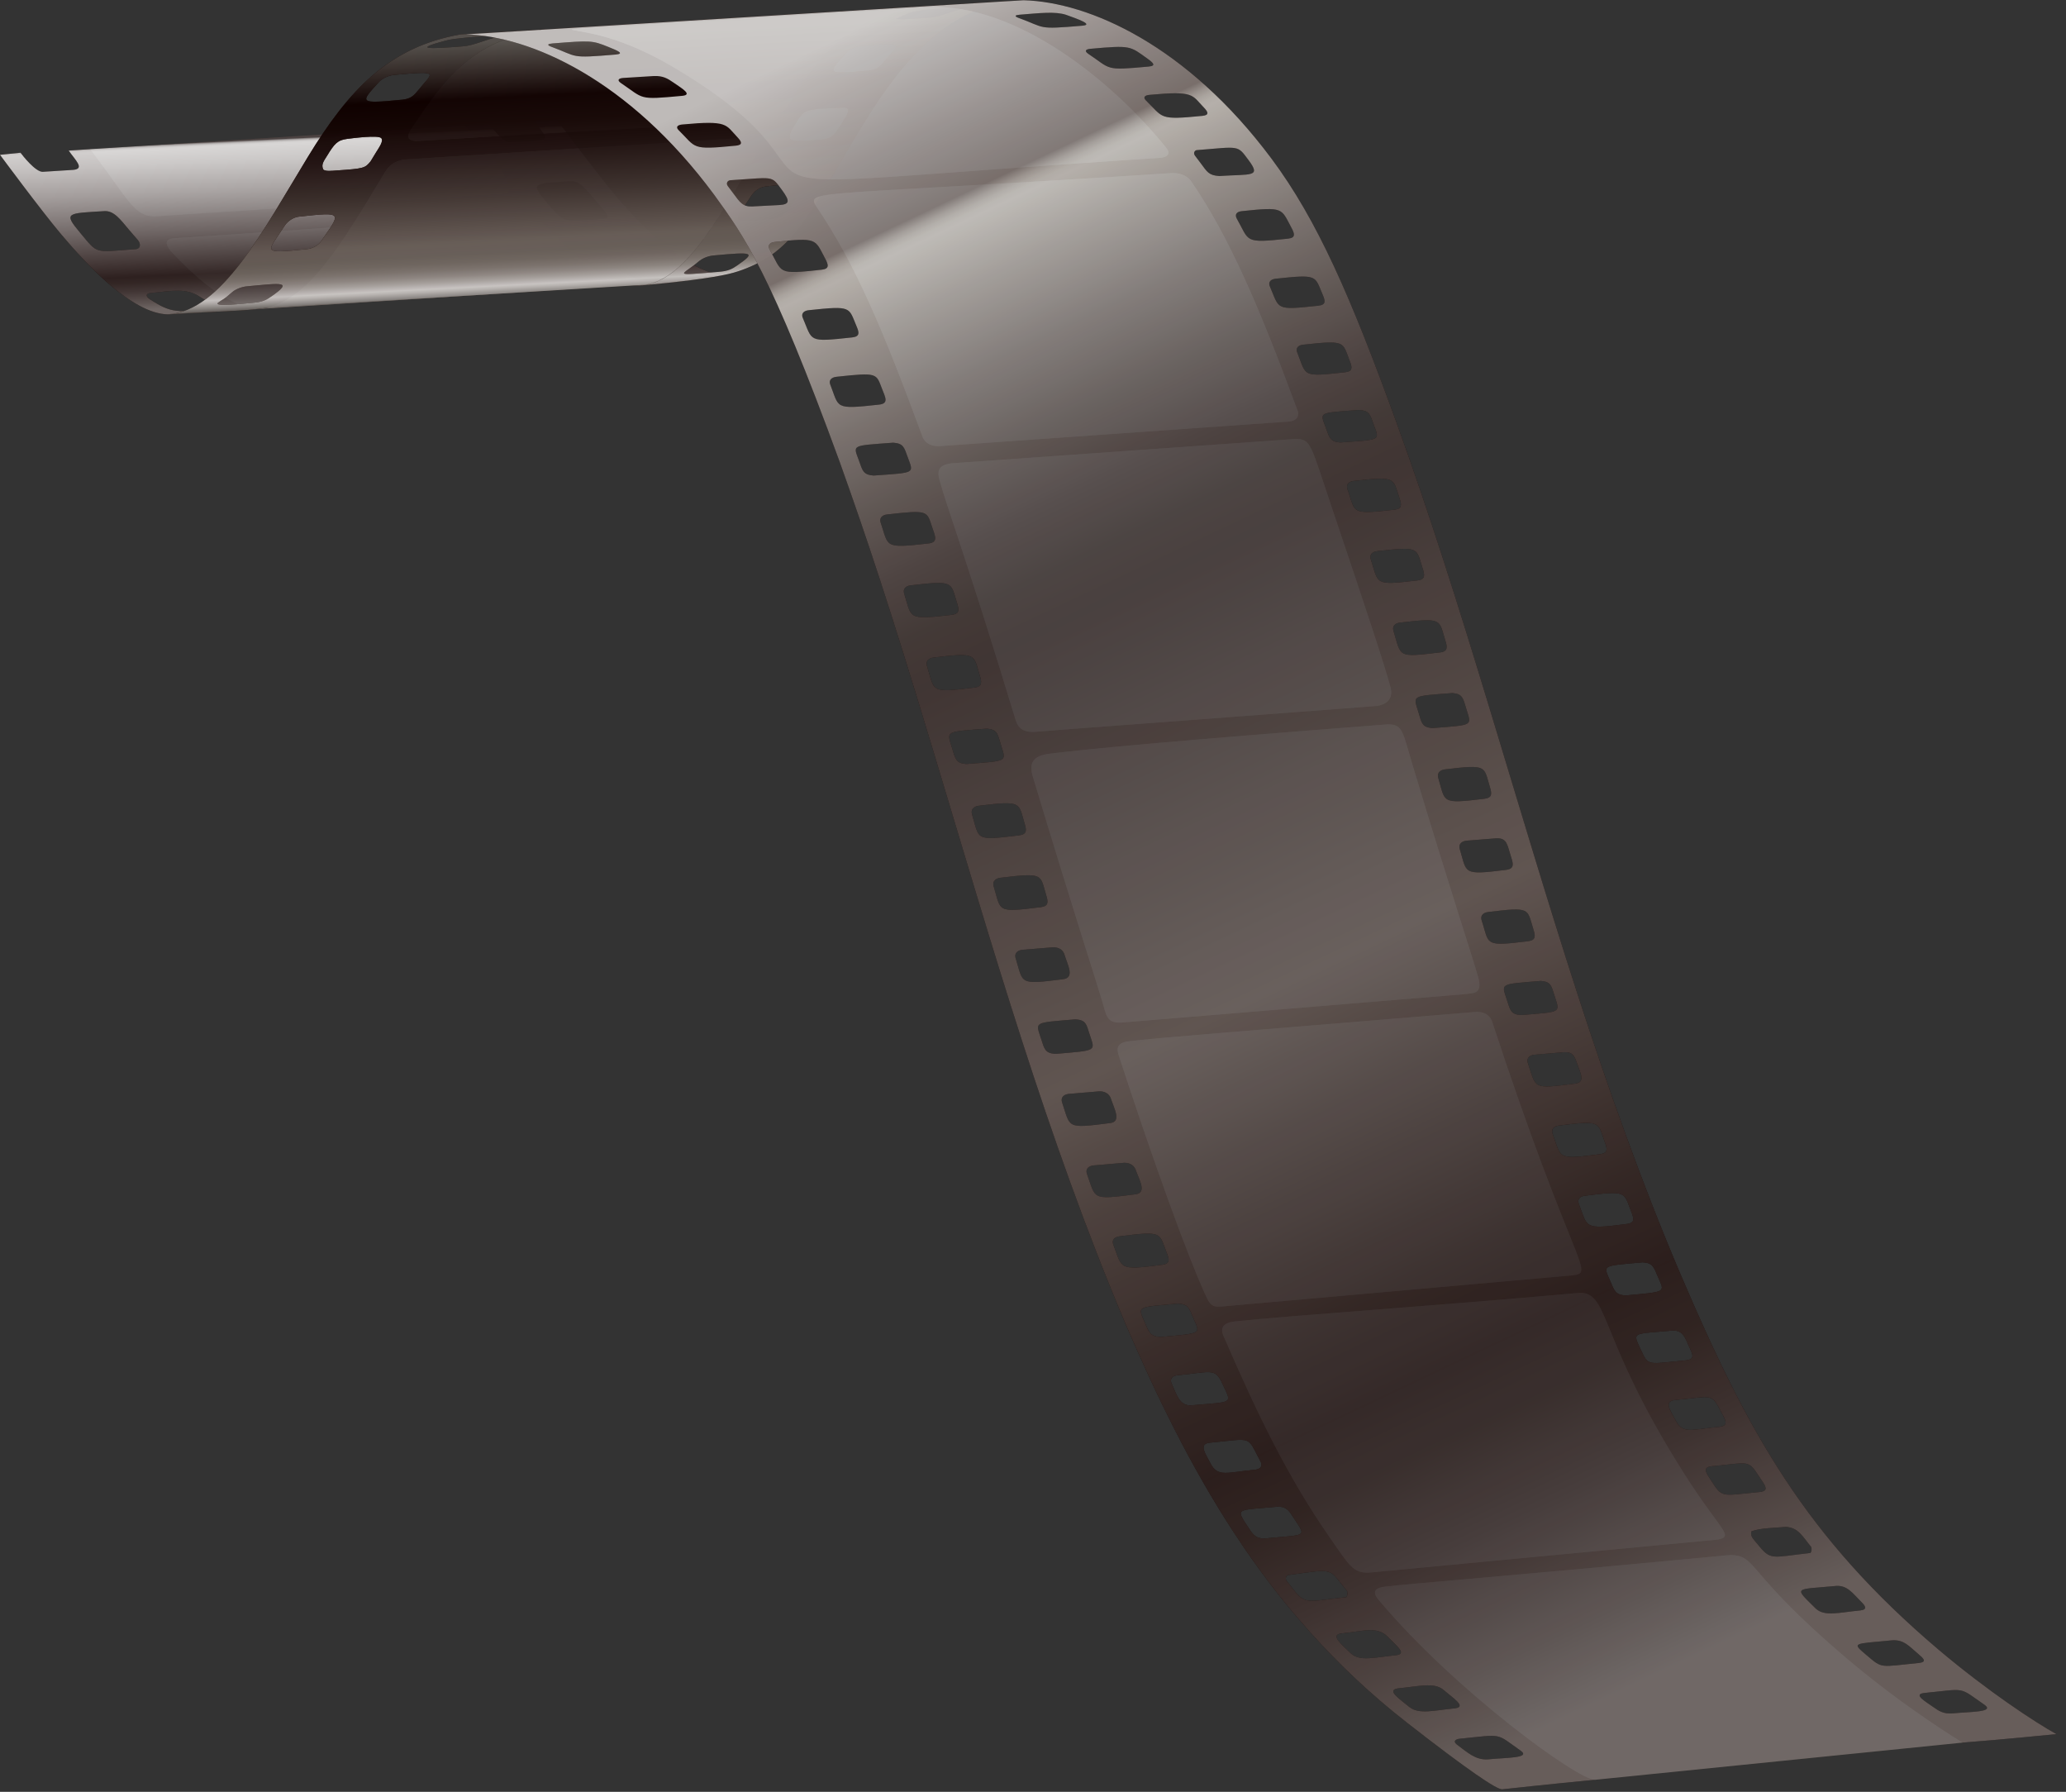 <?xml version="1.0" encoding="UTF-8"?> <svg xmlns="http://www.w3.org/2000/svg" width="143" height="124" viewBox="0 0 143 124" fill="none"><rect x="0" y="0" width="143" height="124" fill="#333333" stroke="none"/><path opacity="0.6" d="M6.209 10.324C6.235 10.324 6.329 10.436 6.48 10.635C8.874 13.799 9.263 14.937 10.655 14.978L34.909 13.414C36.438 13.143 32.211 8.732 32.163 8.688L6.209 10.324Z" fill="#41342A"></path><path opacity="0.9" d="M42.747 13.702C41.369 12.079 38.539 8.287 38.539 8.287L37.003 8.359C37.117 8.513 37.244 8.719 37.52 9.095C37.761 9.422 37.863 9.659 37.338 9.711L35.247 9.843C34.824 9.87 34.009 8.778 33.836 8.568L32.162 8.688C32.21 8.732 36.437 13.143 34.908 13.414L10.654 14.978C9.262 14.937 8.873 13.799 6.479 10.635C6.328 10.435 6.235 10.324 6.208 10.324L4.752 10.42C5.235 11.106 5.88 11.677 5.08 11.757L2.949 11.892C2.45 11.895 1.55 10.752 1.42 10.568L0 10.715C0 10.715 2.842 14.559 4.214 16.192C5.854 18.142 9.082 21.708 11.628 21.758C11.628 21.758 12.828 21.684 14.225 21.609C15.776 21.525 17.581 21.434 18.498 21.301L17.835 21.345C15.739 21.305 13.239 18.891 11.808 17.359C11.411 16.871 11.453 16.58 11.933 16.495C43.771 14.427 34.516 14.015 40.834 18.427C41.681 19.018 42.9 19.744 44.255 19.771C48.328 19.416 50.154 19.022 50.154 19.022C47.723 18.964 44.402 15.65 42.747 13.702ZM9.393 17.243C6.475 17.449 6.821 17.625 5.546 16.109H5.547C4.365 14.702 4.632 14.768 7.229 14.61C7.89 14.57 8.341 15.2 8.918 15.887H8.917C9.125 16.134 9.333 16.377 9.548 16.62C9.72 16.826 9.782 17.203 9.393 17.243ZM13.737 20.479C14.891 21.226 15.705 21.323 14.973 21.382C12.201 21.605 11.914 21.707 10.364 20.702C10.059 20.489 10.086 20.309 10.43 20.272C12.015 20.106 12.894 19.962 13.737 20.479ZM41.821 15.13C38.992 15.33 39.133 15.529 37.851 14.018C36.666 12.621 36.922 12.715 39.482 12.536C40.13 12.491 40.587 13.128 41.158 13.801C41.365 14.045 41.575 14.287 41.788 14.527C42.044 14.849 42.168 15.12 41.821 15.13ZM47.221 19.239C44.65 19.446 44.265 19.591 42.665 18.565C42.359 18.354 42.381 18.176 42.719 18.14C46.005 17.795 45.33 18.153 46.977 18.898C47.435 19.105 47.779 19.194 47.221 19.239Z" fill="#160600"></path><path opacity="0.6" d="M40.835 18.427C34.516 14.015 43.771 14.427 11.934 16.495C11.454 16.58 11.411 16.87 11.809 17.359C13.24 18.891 15.741 21.305 17.836 21.345L18.499 21.301C18.182 21.347 17.754 21.387 17.272 21.425H17.277L43.77 19.731C42.612 19.57 41.58 18.947 40.835 18.427Z" fill="#41342A"></path><path opacity="0.6" d="M43.67 19.123C43.686 19.13 43.702 19.136 43.718 19.142L43.67 19.123Z" fill="#41342A"></path><path opacity="0.8" d="M50.154 19.022C47.723 18.964 44.403 15.65 42.747 13.702C41.369 12.079 38.539 8.287 38.539 8.287L37.003 8.359C37.117 8.513 37.244 8.719 37.52 9.095C37.761 9.422 37.863 9.659 37.338 9.711L35.247 9.843C34.824 9.87 34.009 8.778 33.836 8.568L32.162 8.688L6.208 10.323L4.752 10.419C5.235 11.105 5.88 11.676 5.08 11.756L2.949 11.891C2.45 11.894 1.55 10.751 1.42 10.567L0 10.714C0 10.714 2.842 14.558 4.214 16.191C5.854 18.141 9.082 21.707 11.628 21.757C11.628 21.757 12.828 21.683 14.225 21.608C15.24 21.553 16.359 21.495 17.271 21.424C17.272 21.424 17.276 21.424 17.276 21.424L43.769 19.73C43.929 19.752 44.09 19.767 44.254 19.77C48.328 19.417 50.154 19.022 50.154 19.022ZM42.719 18.141C46.005 17.796 45.33 18.154 46.977 18.899C47.435 19.106 47.779 19.195 47.221 19.24C44.65 19.447 44.265 19.592 42.665 18.566C42.359 18.355 42.381 18.176 42.719 18.141ZM39.482 12.537C40.13 12.492 40.587 13.129 41.158 13.802C41.365 14.046 41.575 14.288 41.788 14.528C42.045 14.849 42.168 15.12 41.821 15.13C38.992 15.33 39.133 15.529 37.851 14.018C36.667 12.621 36.922 12.716 39.482 12.537ZM9.393 17.243C6.475 17.449 6.821 17.625 5.546 16.109H5.547C4.365 14.702 4.632 14.768 7.229 14.61C7.89 14.57 8.341 15.2 8.918 15.887H8.917C9.125 16.134 9.333 16.377 9.548 16.62C9.72 16.826 9.782 17.203 9.393 17.243ZM14.973 21.383C12.201 21.606 11.914 21.708 10.364 20.703C10.059 20.49 10.086 20.31 10.43 20.273C12.015 20.106 12.894 19.962 13.737 20.479C14.891 21.226 15.705 21.324 14.973 21.383ZM41.468 18.841C41.439 18.824 41.414 18.807 41.386 18.789C41.413 18.807 41.44 18.824 41.468 18.841Z" fill="url(#paint0_linear_3520_150)"></path><path opacity="0.9" d="M31.898 2.378C26.924 3.243 24.137 6.223 21.32 10.844C18.182 15.992 15.36 21.52 11.656 21.746C13.439 21.627 15.208 21.577 16.839 21.475C17.207 21.452 18.4 21.317 18.496 21.3C21.345 20.624 23.501 17.18 26.657 11.897C26.948 11.41 27.399 11.121 27.997 11.039L52.267 9.493C52.591 9.53 52.958 9.571 52.691 10.121C49.818 14.874 47.464 19.595 44.326 19.752C44.326 19.752 45.868 19.639 47.809 19.39C50.318 19.069 50.956 18.844 51.66 18.567C55.295 17.136 56.239 14.27 59.869 8.405C62.53 4.106 65.739 0.319 70.69 0.015C46.251 1.514 31.898 2.378 31.898 2.378ZM30.753 2.836C30.864 2.806 30.975 2.779 31.087 2.753C31.733 2.615 35.491 2.308 34.465 2.546C33.604 2.741 32.824 3.148 32.024 3.21C29.795 3.384 28.516 3.433 30.753 2.836ZM18.762 20.527C18.451 20.743 18.185 20.901 17.512 20.955C16.95 21.001 14.661 21.267 15.115 20.933C15.539 20.621 15.367 20.832 16.091 20.199C16.337 19.998 16.729 19.847 17.09 19.813C19.521 19.588 20.319 19.446 18.762 20.527ZM22.231 16.687C22.007 16.989 21.633 17.2 21.256 17.239C17.906 17.584 18.542 17.449 19.718 15.598C19.944 15.271 20.329 15.033 20.699 14.993C23.817 14.653 23.598 14.694 22.231 16.687ZM26.02 10.557C25.904 10.746 25.787 10.94 25.649 11.168C25.262 11.629 25.227 11.67 23.245 11.8C23.05 11.813 22.485 11.888 22.369 11.716C22.211 11.381 22.429 11.117 22.635 10.785C23.146 9.947 23.352 9.697 24.031 9.61C24.458 9.555 26.15 9.332 26.381 9.552C26.583 9.743 26.223 10.224 26.02 10.557ZM27.855 6.897C24.793 7.188 24.907 7.133 26.248 5.655C26.494 5.404 26.902 5.219 27.289 5.183C30.56 4.879 29.938 5.013 28.968 6.22C28.683 6.574 28.448 6.84 27.855 6.897ZM28.778 9.767C27.795 9.662 28.416 9.015 28.992 8.159C31.119 4.997 33.343 2.493 37.503 2.238L63.488 0.646C59.767 0.873 57.589 2.882 55.621 5.589C53.027 9.154 57.717 7.934 28.778 9.767ZM51.002 18.387C50.689 18.602 50.422 18.758 49.762 18.811C46.315 19.092 47.235 19.065 48.396 18.06C48.583 17.909 48.954 17.718 49.384 17.678C52.099 17.428 52.384 17.438 51.002 18.387ZM54.481 14.581C54.256 14.88 53.886 15.089 53.516 15.128C50.22 15.469 50.855 15.333 52.035 13.5C52.261 13.175 52.642 12.94 53.005 12.901C56.023 12.573 55.878 12.568 54.481 14.581ZM58.291 8.496L58.284 8.507C57.568 9.665 57.508 9.655 55.932 9.725C55.647 9.738 54.83 9.83 54.698 9.616C54.558 9.361 54.765 9.054 54.972 8.718C55.688 7.56 55.467 7.562 58.366 7.45C58.528 7.444 58.599 7.462 58.652 7.511C58.839 7.682 58.493 8.169 58.291 8.496ZM61.241 4.21C60.955 4.562 60.718 4.825 60.139 4.88C57.135 5.166 57.274 5.105 58.52 3.722C58.542 3.697 58.565 3.672 58.588 3.647C58.886 3.345 59.316 3.208 59.618 3.18C62.83 2.883 62.215 3.012 61.241 4.21ZM64.318 1.226C61.216 1.469 61.307 1.249 63.436 0.771C64.076 0.635 67.787 0.329 66.749 0.568C65.9 0.758 65.098 1.165 64.318 1.226Z" fill="#160600"></path><path opacity="0.6" d="M28.778 9.767C57.717 7.934 53.028 9.154 55.621 5.588C57.589 2.882 59.767 0.873 63.488 0.645L37.357 2.257C33.295 2.564 31.092 5.036 28.992 8.158C28.416 9.015 27.794 9.662 28.778 9.767Z" fill="#41342A"></path><path opacity="0.6" d="M61.996 1.297C62.34 1.141 62.649 1.005 62.897 0.897C62.075 1.1 61.732 1.241 61.996 1.297Z" fill="#41342A"></path><path opacity="0.6" d="M52.693 10.122C52.959 9.572 52.592 9.53 52.269 9.494L27.999 11.04C27.4 11.123 26.95 11.411 26.659 11.898C23.503 17.181 21.346 20.625 18.498 21.301C18.487 21.303 18.458 21.307 18.422 21.311L44.636 19.709C47.62 19.27 49.916 14.718 52.693 10.122Z" fill="#41342A"></path><path opacity="0.6" d="M45.301 19.669L45.442 19.66C45.442 19.66 45.451 19.656 45.456 19.654C45.403 19.659 45.35 19.665 45.301 19.669Z" fill="#41342A"></path><path opacity="0.9" d="M31.898 2.378C26.924 3.243 24.137 6.223 21.32 10.844C18.182 15.992 15.36 21.52 11.656 21.746C13.439 21.627 15.208 21.577 16.839 21.475C17.207 21.452 18.4 21.317 18.496 21.3C18.485 21.302 18.456 21.306 18.42 21.31L44.634 19.708C47.619 19.269 49.914 14.716 52.691 10.12C49.818 14.873 47.464 19.594 44.326 19.751C44.326 19.751 44.697 19.723 45.299 19.667L45.439 19.658C45.439 19.658 45.448 19.654 45.453 19.652C46.071 19.593 46.892 19.506 47.809 19.389C50.318 19.068 50.956 18.843 51.66 18.566C55.295 17.135 56.239 14.269 59.869 8.404C62.53 4.105 65.739 0.318 70.69 0.014C46.251 1.514 31.898 2.378 31.898 2.378ZM63.488 0.646L37.357 2.258C33.295 2.565 31.092 5.037 28.992 8.159C31.119 4.997 33.343 2.493 37.503 2.238L63.488 0.646ZM62.035 1.154C61.961 1.187 61.918 1.215 61.91 1.239C61.918 1.215 61.962 1.187 62.035 1.154ZM62.895 0.898C62.692 0.948 62.519 0.994 62.376 1.037C62.518 0.994 62.692 0.948 62.895 0.898ZM62.368 1.039C62.228 1.081 62.119 1.118 62.042 1.151C62.119 1.118 62.229 1.08 62.368 1.039ZM30.753 2.836C30.864 2.806 30.975 2.779 31.087 2.753C31.733 2.615 35.491 2.308 34.465 2.546C33.604 2.741 32.824 3.148 32.024 3.21C29.795 3.384 28.516 3.433 30.753 2.836ZM26.247 5.655C26.493 5.404 26.901 5.219 27.288 5.183C30.559 4.879 29.937 5.013 28.967 6.22C28.683 6.573 28.448 6.84 27.854 6.897C24.792 7.188 24.907 7.133 26.247 5.655ZM22.636 10.785C23.148 9.947 23.354 9.697 24.032 9.61C24.459 9.555 26.151 9.332 26.382 9.552C26.583 9.744 26.224 10.225 26.021 10.557C25.905 10.746 25.788 10.94 25.65 11.168C25.263 11.629 25.228 11.67 23.246 11.8C23.051 11.813 22.486 11.888 22.37 11.716C22.212 11.381 22.43 11.117 22.636 10.785ZM19.718 15.598C19.944 15.271 20.329 15.033 20.699 14.993C23.818 14.654 23.599 14.694 22.232 16.687C22.008 16.989 21.634 17.2 21.257 17.239C17.905 17.585 18.541 17.449 19.718 15.598ZM17.512 20.955C16.95 21.001 14.661 21.267 15.115 20.933C15.539 20.621 15.367 20.832 16.091 20.199C16.337 19.998 16.729 19.847 17.09 19.813C19.522 19.588 20.32 19.445 18.763 20.526C18.451 20.743 18.185 20.9 17.512 20.955ZM51.002 18.387C50.689 18.602 50.422 18.758 49.762 18.811C46.315 19.092 47.235 19.065 48.396 18.06C48.583 17.909 48.954 17.718 49.384 17.678C52.099 17.428 52.384 17.438 51.002 18.387ZM54.481 14.581C54.256 14.88 53.886 15.089 53.516 15.128C50.22 15.469 50.855 15.333 52.035 13.5C52.261 13.175 52.642 12.94 53.005 12.901C56.023 12.573 55.878 12.568 54.481 14.581ZM58.291 8.496L58.284 8.507C57.568 9.665 57.508 9.655 55.932 9.725C55.647 9.738 54.83 9.83 54.698 9.616C54.558 9.361 54.765 9.054 54.972 8.718C55.688 7.56 55.467 7.562 58.366 7.45C58.528 7.444 58.599 7.462 58.652 7.511C58.839 7.682 58.493 8.169 58.291 8.496ZM61.241 4.21C60.955 4.562 60.718 4.825 60.139 4.88C57.135 5.166 57.274 5.105 58.52 3.722C58.542 3.697 58.565 3.672 58.588 3.647C58.886 3.345 59.316 3.208 59.618 3.18C62.83 2.883 62.215 3.012 61.241 4.21ZM64.318 1.226C62.618 1.359 61.882 1.352 61.91 1.241C61.904 1.264 61.93 1.284 61.995 1.298C62.339 1.142 62.648 1.006 62.896 0.898C63.059 0.858 63.236 0.816 63.436 0.771C64.076 0.635 67.787 0.329 66.749 0.568C65.9 0.758 65.098 1.165 64.318 1.226Z" fill="url(#paint1_linear_3520_150)"></path><path opacity="0.9" d="M88.008 10.978L88.278 10.961L88.008 10.978Z" fill="#160600"></path><path opacity="0.9" d="M31.988 2.395L32.263 2.378L31.988 2.395Z" fill="#160600"></path><path opacity="0.9" d="M70.85 0.016L71.12 0L70.85 0.016Z" fill="#160600"></path><path opacity="0.9" d="M134.174 114.153C125.024 106.395 121.021 99.202 116.332 88.211C113.629 81.872 111.308 75.316 109.188 68.79C107.045 62.192 105.134 55.712 103.074 48.928C101.046 42.25 98.974 35.609 96.666 29.258C93.496 20.538 91.186 15.243 88.008 10.979C82.17 3.149 75.398 0.14 70.85 0.017C70.85 0.017 32.114 2.388 32.264 2.379C36.68 2.503 43.503 5.448 49.426 13.471C51.529 16.377 53.352 18.896 58.125 31.979C60.009 37.263 61.53 41.812 64.573 51.883C66.63 58.69 68.567 65.292 70.727 71.981C72.861 78.587 75.189 85.201 77.893 91.592H77.892C77.895 91.599 77.899 91.607 77.902 91.614C77.905 91.621 77.907 91.628 77.91 91.634H77.911C82.093 101.311 87.316 111.365 97.393 119.219C101.646 122.533 103.588 123.839 103.973 123.825C104.001 123.822 107.485 123.439 110.397 123.166C109.188 123.153 100.782 117.05 95.511 110.818C95.309 110.573 94.701 109.94 95.856 109.801C97.866 109.56 103.748 109.132 119.775 107.608C121.692 107.682 120.682 108.706 127.826 114.773C131.898 118.228 135.837 120.592 135.837 120.592C136.524 120.539 138.59 120.377 142.336 120.004C140.936 119.233 137.576 117.034 134.174 114.153ZM119.293 98.016C119.494 98.394 119.549 98.667 119.048 98.734C117.115 98.912 116.499 99.269 115.996 98.32C115.618 97.606 115.146 96.987 115.901 96.888C118.741 96.628 118.393 96.32 119.293 98.016ZM116.979 93.336C117.185 93.774 117.286 94.063 116.728 94.136C113.952 94.388 114.12 94.578 113.548 93.353C112.992 92.159 112.967 92.329 115.766 92.077C116.522 92.04 116.646 92.626 116.979 93.336ZM114.751 88.352C115.222 89.455 115.413 89.376 112.518 89.648C111.814 89.605 111.747 89.336 111.452 88.646C110.979 87.534 110.792 87.615 113.705 87.357C114.4 87.402 114.458 87.666 114.751 88.352ZM112.914 83.87C113.09 84.316 113.177 84.624 112.617 84.697C109.554 85.098 109.926 84.969 109.269 83.279C109.178 82.997 109.342 82.793 109.696 82.748C112.667 82.366 112.372 82.495 112.914 83.87ZM65.843 32.064L89.673 30.377C90.757 30.385 90.692 30.702 92.188 35.14C94.659 42.471 95.829 46.01 96.243 47.555C96.489 48.473 95.815 48.77 95.325 48.851C80.236 50.006 74.038 50.443 71.721 50.638C70.694 50.725 70.409 50.287 70.236 49.623C66.972 38.874 65.465 34.878 65.011 33.152C64.792 32.322 65.279 32.15 65.843 32.064ZM63.877 30.286C61.198 23.02 59.245 18.293 56.44 14.191C55.88 13.142 56.785 13.559 81.173 11.974C81.715 11.976 82.122 12.148 82.417 12.498C85.14 16.456 87.219 21.405 89.834 28.465C89.966 29.026 89.458 29.144 89.234 29.169L64.974 30.877C64.435 30.873 64.077 30.68 63.877 30.286ZM72.662 52.155C75.481 51.811 81.204 51.269 96.064 50.126C97.117 50.134 97.066 50.604 97.806 53.056C100.549 62.149 101.858 66.017 102.312 67.62C102.661 68.854 101.901 68.71 101.399 68.795L77.578 70.766C77.03 70.767 76.687 70.689 76.477 69.936C75.997 68.212 74.507 63.767 71.493 53.756C71.203 52.794 71.496 52.298 72.662 52.155ZM78.099 72.065C80.056 71.815 85.397 71.42 102.197 70.023C102.721 70.022 103.067 70.22 103.254 70.628C108.863 87.697 110.437 88.049 108.888 88.251L84.701 90.4C84.29 90.405 83.906 90.575 83.564 89.88C83.008 88.751 81.054 84.091 77.455 73.095C77.318 72.705 77.186 72.181 78.099 72.065ZM111.079 79.035C111.245 79.488 111.321 79.797 110.763 79.869C107.727 80.263 108.09 80.189 107.456 78.432C107.37 78.143 107.537 77.936 107.892 77.89C110.858 77.513 110.568 77.64 111.079 79.035ZM109.144 73.553C109.39 74.274 109.765 74.893 109.016 74.988C106.01 75.371 106.355 75.343 105.741 73.533C105.662 73.247 105.837 73.033 106.186 72.989L108.272 72.813C108.872 72.789 108.994 73.113 109.144 73.553ZM107.6 68.905C107.601 68.907 107.601 68.909 107.602 68.912C107.603 68.916 107.604 68.918 107.605 68.922C107.994 70.117 108.084 70.012 105.274 70.246C104.559 70.194 104.532 69.907 104.302 69.195C104.301 69.192 104.3 69.19 104.3 69.188C104.299 69.186 104.299 69.184 104.298 69.182C103.924 68.035 103.761 68.12 106.649 67.882C107.356 67.936 107.378 68.22 107.6 68.905ZM106.129 64.287C106.273 64.749 106.334 65.062 105.774 65.132C102.797 65.505 103.075 65.36 102.637 63.954C102.606 63.854 102.575 63.753 102.543 63.653C102.471 63.364 102.648 63.157 103.004 63.114C105.969 62.75 105.685 62.87 106.129 64.287ZM104.516 59.056C104.705 59.677 104.919 60.113 104.245 60.196C101.176 60.576 101.554 60.446 101.03 58.721C100.96 58.429 101.137 58.221 101.493 58.178L103.58 58.012C104.271 57.987 104.324 58.424 104.516 59.056ZM103.119 54.442C103.257 54.9 103.312 55.207 102.751 55.275C99.68 55.646 100.063 55.529 99.543 53.805C99.454 53.444 99.734 53.278 100.001 53.245C102.961 52.883 102.691 53.022 103.119 54.442ZM101.486 49.038L101.49 49.05C101.853 50.246 102.037 50.161 99.139 50.384C98.416 50.323 98.404 50.028 98.184 49.303C97.821 48.106 97.631 48.183 100.54 47.961C101.243 48.023 101.272 48.333 101.486 49.038ZM100.032 44.294C100.176 44.758 100.241 45.081 99.677 45.148C96.636 45.512 97.013 45.463 96.441 43.627C96.368 43.335 96.544 43.128 96.9 43.086C99.866 42.74 99.588 42.86 100.032 44.294ZM98.467 39.328C98.615 39.788 98.676 40.1 98.116 40.166C95.07 40.524 95.442 40.439 94.87 38.677C94.794 38.387 94.968 38.181 95.324 38.14C98.302 37.799 98.015 37.922 98.467 39.328ZM96.861 34.454C97.014 34.905 97.078 35.208 96.517 35.272C93.523 35.614 93.82 35.476 93.352 34.104C93.319 34.006 93.285 33.908 93.252 33.81C93.174 33.53 93.35 33.323 93.7 33.283C96.663 32.948 96.392 33.07 96.861 34.454ZM95.079 29.37C95.484 30.487 95.656 30.415 92.765 30.62C92.066 30.565 92.023 30.303 91.769 29.604C91.367 28.499 91.182 28.587 94.091 28.37C94.781 28.425 94.827 28.676 95.079 29.37ZM93.421 24.97C93.592 25.408 93.663 25.699 93.106 25.761C90.05 26.099 90.445 26.036 89.776 24.352C89.687 24.082 89.852 23.89 90.207 23.852C93.173 23.531 92.902 23.644 93.421 24.97ZM91.546 20.382C91.729 20.81 91.806 21.094 91.251 21.155C88.199 21.486 88.584 21.403 87.88 19.782C87.784 19.519 87.948 19.325 88.296 19.288C91.236 18.975 90.985 19.07 91.546 20.382ZM89.37 15.727C89.595 16.146 89.721 16.454 89.156 16.515C86.051 16.849 86.509 16.713 85.594 15.107C85.46 14.84 85.595 14.65 85.946 14.613C88.866 14.305 88.662 14.409 89.37 15.727ZM86.413 11.072L86.42 11.081C87.303 12.273 86.645 12.035 84.389 12.182C83.661 12.134 83.558 11.901 83.101 11.287C82.956 11.093 82.877 10.988 82.721 10.786C82.567 10.589 82.693 10.399 82.841 10.388C85.827 10.149 85.631 10.023 86.413 11.072ZM83.335 7.45C83.632 7.758 83.703 7.971 83.23 8.018C80.162 8.323 80.554 8.153 79.299 6.932C79.118 6.737 79.221 6.596 79.569 6.564C82.686 6.275 82.479 6.564 83.335 7.45ZM79.425 4.061C79.822 4.346 80.049 4.556 79.504 4.606C76.423 4.893 76.939 4.797 75.308 3.712C75.064 3.537 75.125 3.409 75.468 3.378C78.304 3.123 78.202 3.184 79.425 4.061ZM70.583 1.017C71.921 0.912 73.041 0.775 73.793 1.027C74.589 1.314 75.73 1.71 74.905 1.78C71.715 2.05 72.425 1.935 70.48 1.231C70.187 1.117 70.262 1.042 70.583 1.017ZM39.994 1.982L64.283 0.495C70.318 0.225 76.974 5.561 80.788 10.308C80.979 10.65 80.859 10.832 80.387 10.917C43.089 13.33 62.03 13.806 46.623 4.657C43.042 2.53 40.685 2.273 39.636 2.074C39.432 2.021 39.88 1.99 39.994 1.982ZM38.126 3.222C37.833 3.107 37.921 3.031 38.242 3.006C40.892 2.797 40.983 2.791 42.121 3.252C42.725 3.497 43.276 3.719 42.605 3.776C39.353 4.05 40.061 3.93 38.126 3.222ZM42.956 5.732C42.716 5.558 42.784 5.425 43.128 5.394L45.262 5.261C45.894 5.238 46.212 5.434 46.606 5.706C47.245 6.146 47.96 6.564 47.206 6.634C44.119 6.92 44.623 6.852 42.956 5.732ZM46.95 8.985C46.772 8.791 46.883 8.645 47.231 8.613C50.417 8.316 50.204 8.62 51.052 9.507C51.347 9.816 51.423 10.033 50.935 10.081C47.784 10.392 48.229 10.24 46.95 8.985ZM50.758 13.384C50.612 13.188 50.533 13.082 50.377 12.878C50.223 12.669 50.379 12.483 50.549 12.473C51.663 12.403 52.34 12.337 52.785 12.33C53.396 12.321 53.573 12.423 53.849 12.779C53.931 12.884 54.022 13.012 54.135 13.165C54.697 13.93 54.653 14.145 53.925 14.19C53.516 14.215 53.019 14.234 52.059 14.288C51.424 14.314 51.219 14.009 50.758 13.384ZM53.258 17.243C53.127 16.977 53.27 16.781 53.621 16.744C56.594 16.429 56.391 16.538 57.1 17.867C57.33 18.299 57.449 18.602 56.875 18.663C53.723 19.002 54.201 18.913 53.258 17.243ZM55.551 21.965C55.456 21.699 55.624 21.503 55.979 21.466C58.988 21.144 58.726 21.256 59.284 22.57C59.468 23.004 59.543 23.289 58.978 23.351C55.866 23.686 56.27 23.632 55.551 21.965ZM57.455 26.58C57.368 26.311 57.542 26.113 57.898 26.074C60.771 25.763 60.631 25.831 61.055 26.916C61.289 27.515 61.528 27.925 60.841 28.001C57.695 28.348 58.108 28.235 57.455 26.58ZM59.456 31.884C59.455 31.882 59.455 31.88 59.454 31.877C59.453 31.875 59.453 31.873 59.452 31.87C59.051 30.768 58.881 30.855 61.83 30.635C62.532 30.691 62.578 30.945 62.831 31.645C63.239 32.774 63.412 32.7 60.465 32.909C59.741 32.852 59.704 32.574 59.456 31.884ZM60.945 36.133C60.868 35.85 61.048 35.641 61.404 35.601C64.29 35.273 64.141 35.363 64.52 36.484C64.73 37.105 64.953 37.53 64.265 37.608C61.128 37.965 61.529 37.847 60.945 36.133ZM62.572 41.047C62.498 40.758 62.68 40.546 63.037 40.505C66.066 40.157 65.782 40.285 66.235 41.703C66.384 42.169 66.443 42.483 65.873 42.55C62.729 42.918 63.131 42.78 62.572 41.047ZM64.151 46.048C64.08 45.758 64.265 45.543 64.621 45.501C67.642 45.147 67.361 45.266 67.809 46.719C67.954 47.189 68.018 47.514 67.443 47.582C64.33 47.954 64.72 47.883 64.151 46.048ZM65.902 51.78C65.537 50.572 65.346 50.649 68.31 50.423C69.037 50.485 69.053 50.79 69.274 51.522C69.64 52.732 69.827 52.644 66.872 52.872C66.158 52.81 66.124 52.513 65.902 51.78ZM67.271 56.327C67.182 55.962 67.469 55.794 67.741 55.761C70.759 55.39 70.484 55.538 70.914 56.968C71.053 57.432 71.107 57.74 70.536 57.809C67.429 58.183 67.812 58.13 67.271 56.327ZM68.765 61.292C68.696 61.002 68.882 60.787 69.239 60.744C72.271 60.376 71.977 60.508 72.409 61.929C72.551 62.395 72.606 62.709 72.036 62.779C68.928 63.162 69.309 63.091 68.765 61.292ZM70.287 66.272C70.217 65.985 70.402 65.771 70.759 65.727L72.887 65.555C73.248 65.541 73.55 65.715 73.656 65.999C73.91 66.818 74.407 67.66 73.574 67.764C70.465 68.153 70.847 68.08 70.287 66.272ZM72.055 71.87C71.677 70.698 71.499 70.785 74.453 70.541C75.176 70.596 75.191 70.874 75.423 71.591C75.799 72.752 76.001 72.684 73.041 72.931C72.323 72.878 72.286 72.587 72.055 71.87ZM73.501 76.251C73.423 75.962 73.602 75.746 73.958 75.701L76.085 75.522C76.446 75.507 76.753 75.682 76.869 75.968C77.153 76.808 77.626 77.618 76.833 77.719C73.751 78.109 74.112 78.061 73.501 76.251ZM75.223 81.199C75.139 80.912 75.314 80.697 75.67 80.652L77.796 80.47C78.162 80.454 78.466 80.622 78.589 80.911C78.877 81.711 79.397 82.544 78.586 82.649C75.51 83.045 75.866 82.987 75.223 81.199ZM77.045 86.094C76.956 85.813 77.128 85.602 77.483 85.557C80.506 85.168 80.212 85.302 80.756 86.689C80.933 87.142 81.018 87.45 80.449 87.525C77.353 87.928 77.708 87.811 77.045 86.094ZM79.214 91.463C78.755 90.39 78.644 90.468 81.541 90.211C82.251 90.256 82.308 90.523 82.601 91.216C83.074 92.33 83.269 92.25 80.317 92.527C79.602 92.483 79.512 92.165 79.214 91.463ZM81.078 95.699C80.972 95.424 81.132 95.217 81.486 95.17C83.736 94.967 84.09 94.631 84.573 95.68C85.275 97.203 85.47 96.977 82.451 97.252C81.625 97.295 81.45 96.513 81.078 95.699ZM83.796 101.287C83.412 100.558 82.964 99.939 83.711 99.84C86.786 99.558 86.262 99.291 87.267 101.18C87.393 101.452 87.25 101.657 86.903 101.704C84.936 101.885 84.301 102.246 83.796 101.287ZM86.469 105.802C85.481 104.305 85.501 104.539 88.399 104.269C89.016 104.235 89.213 104.532 89.473 104.938C90.419 106.406 90.591 106.177 87.574 106.46C86.945 106.496 86.733 106.202 86.469 105.802ZM89.049 109.39C88.936 109.213 89.042 109.014 89.159 108.997C92.479 108.537 91.913 108.488 93.244 110.11C93.287 110.232 93.275 110.417 93.183 110.526C90.035 110.873 90.404 111.128 89.049 109.39ZM105.281 121.169C105.938 121.668 104.245 121.626 102.991 121.75C102.124 121.812 101.557 121.253 100.827 120.714C100.543 120.485 100.782 120.356 101.012 120.326C104.105 120.021 103.47 119.901 105.281 121.169ZM99.896 116.93C100.542 117.492 101.539 118.11 100.723 118.218C99.235 118.363 98.226 118.654 97.554 118.131C96.895 117.576 95.934 116.97 96.753 116.84C98.222 116.698 99.243 116.406 99.896 116.93ZM96.064 113.283C96.651 113.892 97.41 114.444 96.644 114.545C95.158 114.688 94.13 114.993 93.509 114.426C92.905 113.824 92.018 113.146 92.842 113.037C94.333 112.893 95.317 112.5 96.064 113.283ZM118.913 106.539L94.748 108.829C93.664 108.855 93.426 108.393 92.019 106.365C89.137 102.209 87.063 97.93 84.758 92.613C84.452 92.021 84.504 91.544 85.513 91.441C90.092 90.972 98.02 90.479 109.402 89.463C111.409 89.518 110.656 92.65 116.55 101.948C119.102 105.969 120.062 106.288 118.913 106.539ZM118.304 102.245C118.043 101.841 117.887 101.544 118.457 101.468C121.119 101.22 120.973 100.983 121.779 102.209C122.137 102.754 122.507 103.156 121.835 103.246C118.969 103.515 119.259 103.716 118.304 102.245ZM121.645 106.853C121.388 106.534 121.108 106.301 121.232 105.967C121.868 105.736 122.885 105.733 123.601 105.666C124.47 105.703 124.764 106.334 125.363 107.057C125.407 107.177 125.398 107.36 125.309 107.468C122.595 107.767 122.59 108.023 121.645 106.853ZM125.689 111.323C124.119 109.771 124.193 110.027 127.093 109.749C127.863 109.702 128.23 110.254 128.81 110.832C129.129 111.148 129.274 111.376 128.77 111.443C127.274 111.587 126.306 111.883 125.689 111.323ZM129.217 114.558C128.146 113.647 128.231 113.78 130.998 113.51C131.794 113.476 132.121 113.907 132.767 114.452C133.143 114.768 133.39 115.004 132.844 115.077C130.102 115.345 130.319 115.496 129.217 114.558ZM135.148 118.569C134.521 118.614 134.217 118.413 133.817 118.131C133.194 117.693 132.432 117.259 133.171 117.16C136.158 116.866 135.515 116.698 137.386 117.997C138.041 118.49 136.385 118.447 135.148 118.569Z" fill="#160600"></path><path opacity="0.6" d="M65.843 32.064L89.673 30.377C90.757 30.385 90.692 30.702 92.188 35.14C94.659 42.471 95.829 46.01 96.243 47.555C96.489 48.473 95.815 48.77 95.325 48.851C80.236 50.006 74.038 50.443 71.721 50.638C70.694 50.725 70.409 50.287 70.236 49.623C66.972 38.874 65.465 34.878 65.011 33.152C64.792 32.322 65.279 32.15 65.843 32.064Z" fill="#41342A"></path><path opacity="0.6" d="M63.875 30.286C61.196 23.02 59.243 18.293 56.438 14.191C55.878 13.142 56.783 13.559 81.171 11.974C81.713 11.976 82.12 12.148 82.415 12.498C85.138 16.456 87.217 21.405 89.832 28.465C89.964 29.026 89.456 29.144 89.232 29.169L64.972 30.877C64.433 30.873 64.075 30.68 63.875 30.286Z" fill="#41342A"></path><path opacity="0.6" d="M72.662 52.155C75.481 51.811 81.204 51.269 96.064 50.126C97.117 50.134 97.066 50.604 97.806 53.056C100.549 62.149 101.858 66.017 102.312 67.62C102.661 68.854 101.901 68.71 101.399 68.795L77.578 70.766C77.03 70.767 76.687 70.689 76.477 69.936C75.997 68.212 74.507 63.767 71.493 53.756C71.203 52.794 71.496 52.298 72.662 52.155Z" fill="#41342A"></path><path opacity="0.6" d="M78.099 72.065C80.056 71.815 85.397 71.42 102.197 70.023C102.721 70.022 103.067 70.22 103.254 70.628C108.863 87.697 110.437 88.049 108.888 88.251L84.701 90.4C84.29 90.405 83.906 90.575 83.564 89.88C83.008 88.751 81.054 84.091 77.455 73.095C77.318 72.705 77.186 72.181 78.099 72.065Z" fill="#41342A"></path><path opacity="0.6" d="M39.992 1.982L64.281 0.495C70.317 0.225 76.972 5.561 80.787 10.308C80.978 10.65 80.858 10.832 80.385 10.917C43.087 13.33 62.029 13.806 46.622 4.657C43.041 2.53 40.684 2.273 39.635 2.074C39.431 2.021 39.879 1.99 39.992 1.982Z" fill="#41342A"></path><path opacity="0.6" d="M118.913 106.539L94.748 108.829C93.664 108.855 93.426 108.393 92.019 106.365C89.137 102.209 87.063 97.93 84.758 92.613C84.452 92.021 84.504 91.544 85.513 91.441C90.092 90.972 98.02 90.479 109.402 89.463C111.409 89.518 110.656 92.65 116.55 101.948C119.102 105.969 120.062 106.288 118.913 106.539Z" fill="#41342A"></path><path opacity="0.6" d="M135.837 120.591C135.837 120.591 131.898 118.227 127.826 114.772C120.682 108.706 121.692 107.681 119.775 107.607C103.748 109.131 97.865 109.558 95.856 109.8C94.701 109.939 95.308 110.572 95.511 110.817C100.782 117.048 109.188 123.152 110.397 123.165C110.055 123.197 135.991 120.579 135.837 120.591Z" fill="#41342A"></path><g opacity="0.9"><path opacity="0.6" d="M70.85 0.016L71.12 0L70.85 0.016Z" fill="url(#paint2_linear_3520_150)"></path><path opacity="0.8" d="M134.174 114.153C125.024 106.395 121.021 99.202 116.332 88.211C113.629 81.872 111.308 75.316 109.188 68.79C107.045 62.192 105.134 55.712 103.074 48.928C101.046 42.25 98.974 35.609 96.666 29.258C93.496 20.538 91.186 15.243 88.008 10.979C82.17 3.149 75.398 0.14 70.85 0.017C70.85 0.017 32.114 2.388 32.264 2.379C36.68 2.503 43.503 5.448 49.426 13.471C51.529 16.377 53.352 18.896 58.125 31.979C60.009 37.263 61.53 41.812 64.573 51.883C66.63 58.69 68.567 65.292 70.727 71.981C72.861 78.587 75.189 85.201 77.893 91.592H77.892C77.895 91.599 77.899 91.607 77.902 91.614C77.905 91.621 77.907 91.628 77.91 91.634H77.911C82.093 101.311 87.316 111.365 97.393 119.219C101.646 122.533 103.588 123.839 103.973 123.825C104.001 123.822 107.485 123.439 110.397 123.166C110.056 123.198 135.993 120.58 135.838 120.592C136.525 120.539 138.591 120.377 142.337 120.004C140.936 119.233 137.576 117.034 134.174 114.153ZM130.998 113.51C131.794 113.476 132.121 113.907 132.767 114.452C133.143 114.768 133.39 115.004 132.844 115.077C130.102 115.345 130.32 115.496 129.218 114.558C128.146 113.647 128.231 113.78 130.998 113.51ZM128.81 110.832C129.129 111.148 129.274 111.376 128.77 111.443C127.274 111.587 126.307 111.883 125.689 111.323C124.119 109.771 124.193 110.027 127.093 109.749C127.864 109.702 128.23 110.254 128.81 110.832ZM125.364 107.056C125.408 107.176 125.399 107.359 125.31 107.467C122.595 107.766 122.589 108.022 121.645 106.852C121.388 106.533 121.108 106.3 121.232 105.966C121.868 105.735 122.885 105.732 123.601 105.665C124.471 105.702 124.765 106.333 125.364 107.056ZM121.779 102.209C122.137 102.754 122.507 103.156 121.835 103.246C118.969 103.515 119.258 103.716 118.304 102.245C118.043 101.841 117.887 101.544 118.457 101.468C121.12 101.22 120.973 100.983 121.779 102.209ZM95.856 109.801C95.712 109.818 95.595 109.844 95.501 109.875C95.595 109.843 95.712 109.818 95.856 109.801ZM104.04 109.055C101.952 109.24 100.327 109.381 99.066 109.492C100.327 109.38 101.952 109.239 104.04 109.055ZM119.293 98.016C119.494 98.394 119.549 98.667 119.048 98.734C117.115 98.912 116.499 99.269 115.996 98.32C115.618 97.606 115.146 96.987 115.901 96.888C118.741 96.628 118.393 96.32 119.293 98.016ZM116.979 93.336C117.185 93.774 117.286 94.063 116.728 94.136C113.952 94.388 114.12 94.578 113.548 93.353C112.992 92.159 112.967 92.329 115.766 92.077C116.522 92.04 116.646 92.626 116.979 93.336ZM114.751 88.352C115.222 89.455 115.413 89.376 112.518 89.648C111.814 89.605 111.747 89.336 111.452 88.646C110.979 87.534 110.792 87.615 113.705 87.357C114.4 87.402 114.458 87.666 114.751 88.352ZM112.914 83.87C113.09 84.316 113.177 84.624 112.617 84.697C109.554 85.098 109.926 84.969 109.269 83.279C109.178 82.997 109.342 82.793 109.696 82.748C112.667 82.366 112.372 82.495 112.914 83.87ZM111.079 79.035C111.245 79.488 111.321 79.797 110.763 79.869C107.727 80.263 108.09 80.189 107.456 78.432C107.37 78.143 107.537 77.936 107.892 77.89C110.858 77.513 110.568 77.64 111.079 79.035ZM109.144 73.553C109.39 74.274 109.765 74.893 109.016 74.988C106.01 75.371 106.355 75.343 105.741 73.533C105.662 73.247 105.837 73.033 106.186 72.989L108.272 72.813C108.872 72.789 108.994 73.113 109.144 73.553ZM107.6 68.905C107.601 68.907 107.601 68.909 107.602 68.912C107.603 68.916 107.604 68.918 107.605 68.922C107.994 70.117 108.084 70.012 105.274 70.246C104.559 70.194 104.532 69.907 104.302 69.195C104.301 69.192 104.3 69.19 104.3 69.188C104.299 69.186 104.299 69.184 104.298 69.182C103.924 68.035 103.761 68.12 106.649 67.882C107.356 67.936 107.378 68.22 107.6 68.905ZM106.129 64.287C106.273 64.749 106.334 65.062 105.774 65.132C102.797 65.505 103.075 65.36 102.637 63.954C102.606 63.854 102.575 63.753 102.543 63.653C102.471 63.364 102.648 63.157 103.004 63.114C105.969 62.75 105.685 62.87 106.129 64.287ZM104.516 59.056C104.705 59.677 104.919 60.113 104.245 60.196C101.176 60.576 101.554 60.446 101.03 58.721C100.96 58.429 101.137 58.221 101.493 58.178L103.58 58.012C104.271 57.987 104.324 58.424 104.516 59.056ZM103.119 54.442C103.257 54.9 103.312 55.207 102.751 55.275C99.68 55.646 100.063 55.529 99.543 53.805C99.454 53.444 99.734 53.278 100.001 53.245C102.961 52.883 102.691 53.022 103.119 54.442ZM101.486 49.038L101.49 49.05C101.853 50.246 102.037 50.161 99.139 50.384C98.416 50.323 98.404 50.028 98.184 49.303C97.821 48.106 97.631 48.183 100.54 47.961C101.243 48.023 101.272 48.333 101.486 49.038ZM100.032 44.294C100.176 44.758 100.241 45.081 99.677 45.148C96.636 45.512 97.013 45.463 96.441 43.627C96.368 43.335 96.544 43.128 96.9 43.086C99.866 42.74 99.588 42.86 100.032 44.294ZM98.467 39.328C98.615 39.788 98.676 40.1 98.116 40.166C95.07 40.524 95.442 40.439 94.87 38.677C94.794 38.387 94.968 38.181 95.324 38.14C98.302 37.799 98.015 37.922 98.467 39.328ZM96.861 34.454C97.014 34.905 97.078 35.208 96.517 35.272C93.523 35.614 93.82 35.476 93.352 34.104C93.319 34.006 93.285 33.908 93.252 33.81C93.174 33.53 93.35 33.323 93.7 33.283C96.663 32.948 96.392 33.07 96.861 34.454ZM95.079 29.37C95.484 30.487 95.656 30.415 92.765 30.62C92.066 30.565 92.023 30.303 91.769 29.604C91.367 28.499 91.182 28.587 94.091 28.37C94.781 28.425 94.827 28.676 95.079 29.37ZM93.421 24.97C93.592 25.408 93.663 25.699 93.106 25.761C90.05 26.099 90.445 26.036 89.776 24.352C89.687 24.082 89.852 23.89 90.207 23.852C93.173 23.531 92.902 23.644 93.421 24.97ZM91.546 20.382C91.729 20.81 91.806 21.094 91.251 21.155C88.199 21.486 88.584 21.403 87.88 19.782C87.784 19.519 87.948 19.325 88.296 19.288C91.236 18.975 90.985 19.07 91.546 20.382ZM89.37 15.727C89.595 16.146 89.721 16.454 89.156 16.515C86.051 16.849 86.509 16.713 85.594 15.107C85.46 14.84 85.595 14.65 85.946 14.613C88.866 14.305 88.662 14.409 89.37 15.727ZM86.413 11.072L86.42 11.081C87.303 12.273 86.645 12.035 84.389 12.182C83.661 12.134 83.558 11.901 83.101 11.287C82.956 11.093 82.877 10.988 82.721 10.786C82.567 10.589 82.693 10.399 82.841 10.388C85.827 10.149 85.631 10.023 86.413 11.072ZM83.335 7.45C83.632 7.758 83.703 7.971 83.23 8.018C80.162 8.323 80.554 8.153 79.299 6.932C79.118 6.737 79.221 6.596 79.569 6.564C82.686 6.275 82.479 6.564 83.335 7.45ZM79.425 4.061C79.822 4.346 80.049 4.556 79.504 4.606C76.423 4.893 76.939 4.797 75.308 3.712C75.064 3.537 75.125 3.409 75.468 3.378C78.304 3.123 78.202 3.184 79.425 4.061ZM70.583 1.017C71.921 0.912 73.041 0.775 73.793 1.027C74.589 1.314 75.73 1.71 74.905 1.78C71.715 2.05 72.425 1.935 70.48 1.231C70.187 1.117 70.262 1.042 70.583 1.017ZM38.126 3.222C37.833 3.107 37.921 3.031 38.242 3.006C40.892 2.797 40.983 2.791 42.121 3.252C42.725 3.497 43.276 3.719 42.605 3.776C39.353 4.05 40.061 3.93 38.126 3.222ZM42.956 5.732C42.716 5.558 42.784 5.425 43.128 5.394L45.262 5.261C45.894 5.238 46.212 5.434 46.606 5.706C47.245 6.146 47.96 6.564 47.206 6.634C44.119 6.92 44.623 6.852 42.956 5.732ZM46.95 8.985C46.772 8.791 46.883 8.645 47.231 8.613C50.417 8.316 50.204 8.62 51.052 9.507C51.347 9.816 51.423 10.033 50.935 10.081C47.784 10.392 48.229 10.24 46.95 8.985ZM50.758 13.384C50.612 13.188 50.533 13.082 50.377 12.878C50.223 12.669 50.379 12.483 50.549 12.473C51.663 12.403 52.34 12.337 52.785 12.33C53.396 12.321 53.573 12.423 53.849 12.779C53.931 12.884 54.022 13.012 54.135 13.165C54.697 13.93 54.653 14.145 53.925 14.19C53.516 14.215 53.019 14.234 52.059 14.288C51.424 14.314 51.219 14.009 50.758 13.384ZM53.258 17.243C53.127 16.977 53.27 16.781 53.621 16.744C56.594 16.429 56.391 16.538 57.1 17.867C57.33 18.299 57.449 18.602 56.875 18.663C53.723 19.002 54.201 18.913 53.258 17.243ZM55.551 21.965C55.456 21.699 55.624 21.503 55.979 21.466C58.988 21.144 58.726 21.256 59.284 22.57C59.468 23.004 59.543 23.289 58.978 23.351C55.866 23.686 56.27 23.632 55.551 21.965ZM57.455 26.58C57.368 26.311 57.542 26.113 57.898 26.074C60.771 25.763 60.631 25.831 61.055 26.916C61.289 27.515 61.528 27.925 60.841 28.001C57.695 28.348 58.108 28.235 57.455 26.58ZM59.456 31.884C59.455 31.882 59.455 31.88 59.454 31.877C59.453 31.875 59.453 31.873 59.452 31.87C59.051 30.768 58.881 30.855 61.83 30.635C62.532 30.691 62.578 30.945 62.831 31.645C63.239 32.774 63.412 32.7 60.465 32.909C59.741 32.852 59.704 32.574 59.456 31.884ZM60.945 36.133C60.868 35.85 61.048 35.641 61.404 35.601C64.29 35.273 64.141 35.363 64.52 36.484C64.73 37.105 64.953 37.53 64.265 37.608C61.128 37.965 61.529 37.847 60.945 36.133ZM62.572 41.047C62.498 40.758 62.68 40.546 63.037 40.505C66.066 40.157 65.782 40.285 66.235 41.703C66.384 42.169 66.443 42.483 65.873 42.55C62.729 42.918 63.131 42.78 62.572 41.047ZM64.151 46.048C64.08 45.758 64.265 45.543 64.621 45.501C67.642 45.147 67.361 45.266 67.809 46.719C67.954 47.189 68.018 47.514 67.443 47.582C64.33 47.954 64.72 47.883 64.151 46.048ZM65.902 51.78C65.537 50.572 65.346 50.649 68.31 50.423C69.037 50.485 69.053 50.79 69.274 51.522C69.64 52.732 69.827 52.644 66.872 52.872C66.158 52.81 66.124 52.513 65.902 51.78ZM67.271 56.327C67.182 55.962 67.469 55.794 67.741 55.761C70.759 55.39 70.484 55.538 70.914 56.968C71.053 57.432 71.107 57.74 70.536 57.809C67.429 58.183 67.812 58.13 67.271 56.327ZM68.765 61.292C68.696 61.002 68.882 60.787 69.239 60.744C72.271 60.376 71.977 60.508 72.409 61.929C72.551 62.395 72.606 62.709 72.036 62.779C68.928 63.162 69.309 63.091 68.765 61.292ZM70.287 66.272C70.217 65.985 70.402 65.771 70.759 65.727L72.887 65.555C73.248 65.541 73.55 65.715 73.656 65.999C73.91 66.818 74.407 67.66 73.574 67.764C70.465 68.153 70.847 68.08 70.287 66.272ZM72.055 71.87C71.677 70.698 71.499 70.785 74.453 70.541C75.176 70.596 75.191 70.874 75.423 71.591C75.799 72.752 76.001 72.684 73.041 72.931C72.323 72.878 72.286 72.587 72.055 71.87ZM73.501 76.251C73.423 75.962 73.602 75.746 73.958 75.701L76.085 75.522C76.446 75.507 76.753 75.682 76.869 75.968C77.153 76.808 77.626 77.618 76.833 77.719C73.751 78.109 74.112 78.061 73.501 76.251ZM75.223 81.199C75.139 80.912 75.314 80.697 75.67 80.652L77.796 80.47C78.162 80.454 78.466 80.622 78.589 80.911C78.877 81.711 79.397 82.544 78.586 82.649C75.51 83.045 75.866 82.987 75.223 81.199ZM77.045 86.094C76.956 85.813 77.128 85.602 77.483 85.557C80.506 85.168 80.212 85.302 80.756 86.689C80.933 87.142 81.018 87.45 80.449 87.525C77.353 87.928 77.708 87.811 77.045 86.094ZM79.214 91.463C78.755 90.39 78.644 90.468 81.541 90.211C82.251 90.256 82.308 90.523 82.601 91.216C83.074 92.33 83.269 92.25 80.317 92.527C79.602 92.483 79.512 92.165 79.214 91.463ZM81.078 95.699C80.972 95.424 81.132 95.217 81.486 95.17C83.736 94.967 84.09 94.631 84.573 95.68C85.275 97.203 85.47 96.977 82.451 97.252C81.625 97.295 81.45 96.513 81.078 95.699ZM83.796 101.287C83.412 100.558 82.964 99.939 83.711 99.84C86.786 99.558 86.262 99.291 87.267 101.18C87.393 101.452 87.25 101.657 86.903 101.704C84.936 101.885 84.301 102.246 83.796 101.287ZM86.469 105.802C85.481 104.305 85.501 104.539 88.399 104.269C89.016 104.235 89.213 104.532 89.473 104.938C90.419 106.406 90.591 106.177 87.574 106.46C86.945 106.496 86.733 106.202 86.469 105.802ZM89.049 109.39C88.936 109.213 89.042 109.014 89.159 108.997C92.479 108.537 91.913 108.488 93.244 110.11C93.287 110.232 93.275 110.417 93.183 110.526C90.035 110.873 90.404 111.128 89.049 109.39ZM93.509 114.425C92.905 113.823 92.018 113.145 92.842 113.036C94.333 112.893 95.317 112.5 96.064 113.282C96.651 113.891 97.41 114.443 96.644 114.544C95.158 114.688 94.131 114.992 93.509 114.425ZM97.553 118.131C96.894 117.576 95.933 116.97 96.752 116.84C98.221 116.697 99.243 116.405 99.896 116.929C100.542 117.491 101.539 118.109 100.723 118.217C99.235 118.363 98.226 118.654 97.553 118.131ZM102.99 121.75C102.123 121.812 101.556 121.253 100.826 120.714C100.542 120.485 100.781 120.356 101.011 120.326C104.105 120.021 103.47 119.901 105.281 121.17C105.938 121.669 104.244 121.626 102.99 121.75ZM135.148 118.569C134.521 118.614 134.217 118.413 133.817 118.131C133.194 117.693 132.432 117.259 133.171 117.16C136.158 116.866 135.515 116.698 137.386 117.997C138.041 118.49 136.385 118.447 135.148 118.569Z" fill="url(#paint3_linear_3520_150)"></path></g><defs><linearGradient id="paint0_linear_3520_150" x1="24.823" y1="9.35" x2="25.347" y2="20.715" gradientUnits="userSpaceOnUse"><stop stop-color="#4F4646"></stop><stop offset="0" stop-color="#534B4B"></stop><stop offset="0.003" stop-color="#7B7575"></stop><stop offset="0.005" stop-color="#9F9A9A"></stop><stop offset="0.008" stop-color="#BDB9B9"></stop><stop offset="0.011" stop-color="#D5D3D3"></stop><stop offset="0.015" stop-color="#E8E7E7"></stop><stop offset="0.019" stop-color="#F5F4F4"></stop><stop offset="0.024" stop-color="#FDFDFD"></stop><stop offset="0.032" stop-color="white"></stop><stop offset="0.12" stop-color="#EFEEEE"></stop><stop offset="0.293" stop-color="#C6C2C2"></stop><stop offset="0.536" stop-color="#837B7B"></stop><stop offset="0.799" stop-color="#332626"></stop><stop offset="0.836" stop-color="#3A2E2D"></stop><stop offset="0.891" stop-color="#4D4242"></stop><stop offset="0.958" stop-color="#6D6463"></stop><stop offset="1" stop-color="#847D7C"></stop></linearGradient><linearGradient id="paint1_linear_3520_150" x1="41.669" y1="20.544" x2="40.748" y2="2.545" gradientUnits="userSpaceOnUse"><stop stop-color="#36312C"></stop><stop offset="0.006" stop-color="#46423D"></stop><stop offset="0.033" stop-color="#938F8C"></stop><stop offset="0.053" stop-color="#C3BFBD"></stop><stop offset="0.063" stop-color="#D5D2D0"></stop><stop offset="0.068" stop-color="#CDC9C7"></stop><stop offset="0.088" stop-color="#AFA9A6"></stop><stop offset="0.109" stop-color="#968F8A"></stop><stop offset="0.133" stop-color="#837A75"></stop><stop offset="0.159" stop-color="#756C66"></stop><stop offset="0.19" stop-color="#6D645E"></stop><stop offset="0.237" stop-color="#6B615B"></stop><stop offset="0.271" stop-color="#625752"></stop><stop offset="0.424" stop-color="#3E322F"></stop><stop offset="0.565" stop-color="#241615"></stop><stop offset="0.69" stop-color="#150605"></stop><stop offset="0.785" stop-color="#0F0000"></stop><stop offset="1" stop-color="#5B5753"></stop></linearGradient><linearGradient id="paint2_linear_3520_150" x1="73.586" y1="1.508" x2="123.962" y2="30.532" gradientUnits="userSpaceOnUse"><stop stop-color="white"></stop><stop offset="0.012" stop-color="#A4A4A4"></stop><stop offset="0.018" stop-color="#808080"></stop><stop offset="0.029" stop-color="#898989"></stop><stop offset="0.047" stop-color="#A2A2A1"></stop><stop offset="0.069" stop-color="#CBCBC8"></stop><stop offset="0.082" stop-color="#E5E5E2"></stop><stop offset="0.182" stop-color="#CBCACA"></stop><stop offset="0.328" stop-color="#A9A6AB"></stop><stop offset="0.401" stop-color="#918F92"></stop><stop offset="0.507" stop-color="#747375"></stop><stop offset="0.598" stop-color="#626262"></stop><stop offset="0.663" stop-color="#5C5C5C"></stop><stop offset="1" stop-color="#393939"></stop></linearGradient><linearGradient id="paint3_linear_3520_150" x1="59.284" y1="2.043" x2="113.452" y2="116.401" gradientUnits="userSpaceOnUse"><stop stop-color="white"></stop><stop offset="0.068" stop-color="#BEB8B7"></stop><stop offset="0.106" stop-color="#9D9593"></stop><stop offset="0.108" stop-color="#B1AAA7"></stop><stop offset="0.111" stop-color="#CDC8C4"></stop><stop offset="0.114" stop-color="#E1DED9"></stop><stop offset="0.117" stop-color="#EDEBE6"></stop><stop offset="0.12" stop-color="#F1EFEA"></stop><stop offset="0.152" stop-color="#CCC8C4"></stop><stop offset="0.196" stop-color="#A09A98"></stop><stop offset="0.239" stop-color="#7D7674"></stop><stop offset="0.278" stop-color="#645B5B"></stop><stop offset="0.313" stop-color="#544C4B"></stop><stop offset="0.341" stop-color="#4F4646"></stop><stop offset="0.572" stop-color="#7C726F"></stop><stop offset="0.648" stop-color="#5F5452"></stop><stop offset="0.746" stop-color="#3F3332"></stop><stop offset="0.799" stop-color="#332626"></stop><stop offset="0.836" stop-color="#3A2E2D"></stop><stop offset="0.891" stop-color="#4D4242"></stop><stop offset="0.958" stop-color="#6D6463"></stop><stop offset="1" stop-color="#847D7C"></stop></linearGradient></defs></svg> 